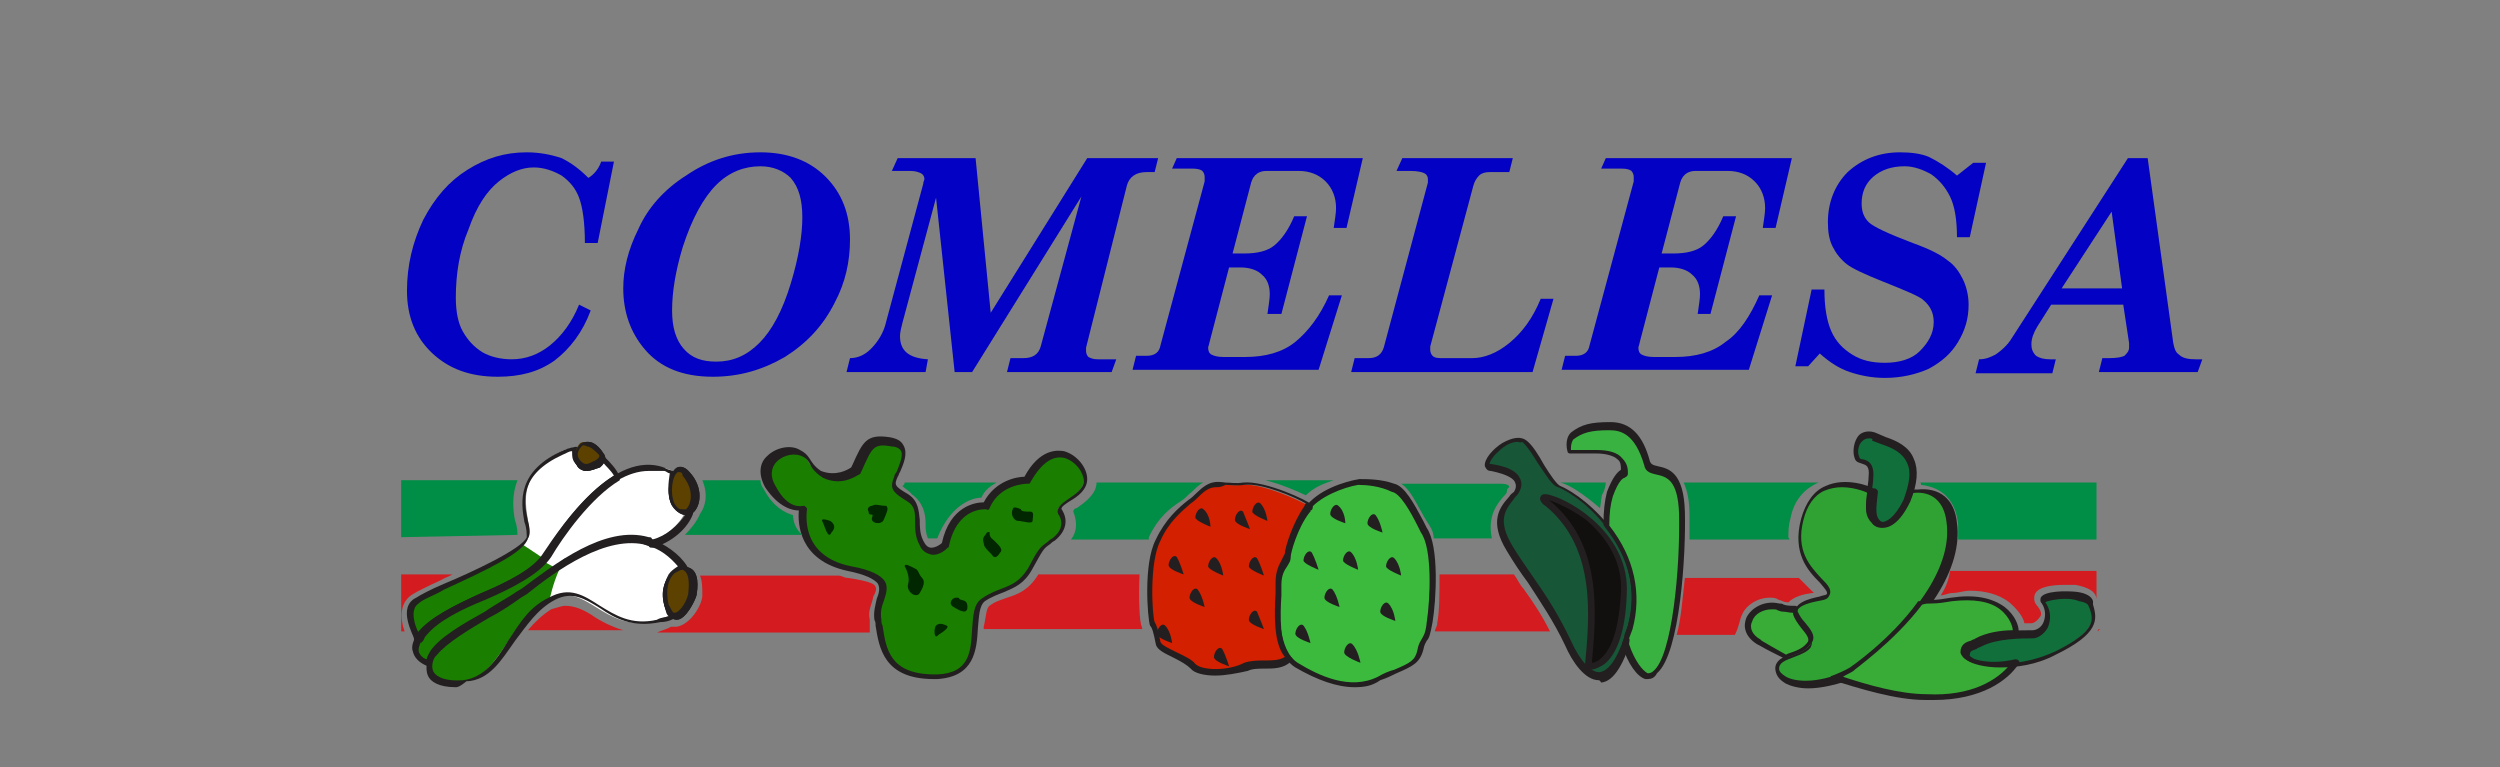 <?xml version="1.0" encoding="utf-8"?>
<!-- Generator: Adobe Illustrator 22.1.0, SVG Export Plug-In . SVG Version: 6.00 Build 0)  -->
<svg version="1.1" id="Layer_1" xmlns="http://www.w3.org/2000/svg" xmlns:xlink="http://www.w3.org/1999/xlink" x="0px" y="0px"
	 viewBox="0 0 215 66" style="enable-background:new 0 0 215 66;" xml:space="preserve">
<rect x="0" y="0" width="215" height="66" fill="#808080" stroke="none"/>
<style type="text/css">
	.st0{fill:#175636;}
	.st1{fill:#231F20;}
	.st2{fill:#120F0F;}
	.st3{fill:#3AB241;}
	.st4{fill:#30A233;}
	.st5{fill:#106F3B;}
	.st6{fill:#39AB37;}
	.st7{fill:#FFFFFF;}
	.st8{fill:#1A7E00;}
	.st9{fill:#5C4100;}
	.st10{fill:#012700;}
	.st11{fill:#3CBA3E;}
	.st12{fill:#D32000;}
	.st13{fill:#008D45;}
	.st14{fill:#D41B20;}
	.st15{fill:#0201C4;}
</style>
<g>
	<g>
		<g>
			<g>
				<path class="st0" d="M140.2,54.1c-1.7,6.2-3.9,4.5-5.4,1.3s-3.2-5.2-5-8.1s-0.2-3.9,0.5-4.9c0.8-1.5-1-2-2.2-2.2s1.7-3.2,3-2.2
					c1,0.8,2.2,3.7,3,3.9C136,42.7,142,47.4,140.2,54.1z"/>
				<path class="st1" d="M137.5,58.5c-1.2,0-2.3-1.6-2.9-3c-1-2.1-2.1-3.7-3.2-5.4c-0.6-0.8-1.2-1.7-1.8-2.7
					c-1.6-2.6-0.6-3.8,0.2-4.7c0.1-0.2,0.3-0.3,0.4-0.4c0.2-0.3,0.2-0.6,0.1-0.8c-0.1-0.3-0.6-0.7-2.1-1c-0.3,0-0.4-0.2-0.5-0.4
					c-0.1-0.6,0.7-1.5,1.5-2c0.9-0.5,1.6-0.6,2.1-0.2c0.5,0.4,1,1.2,1.5,2.1c0.5,0.8,1.1,1.7,1.4,1.8c2.2,0.9,8.1,5.8,6.3,12.5v0
					c-0.8,2.8-1.7,4.3-2.8,4.4C137.6,58.5,137.5,58.5,137.5,58.5z M130.5,38c-0.5,0-1.1,0.3-1.6,0.8c-0.6,0.5-0.8,1-0.8,1.1
					c0,0,0,0,0.1,0c1.4,0.2,2.2,0.6,2.5,1.2c0.2,0.4,0.2,0.8-0.1,1.3c-0.1,0.2-0.3,0.3-0.4,0.5c-0.7,0.9-1.5,1.8-0.1,4.1
					c0.6,1,1.2,1.8,1.8,2.7c1.2,1.7,2.2,3.3,3.2,5.4c0.8,1.8,1.8,2.8,2.5,2.7c0.6-0.1,1.5-0.8,2.4-4l0,0c1.7-6.4-3.8-11-6-11.9
					c-0.5-0.1-1-1-1.7-2c-0.5-0.8-1-1.6-1.4-1.9C130.8,38.1,130.6,38,130.5,38z M140.2,54.1L140.2,54.1L140.2,54.1z"/>
				<g>
					<path class="st2" d="M133.1,43.3c4.4,3.5,4,9.1,3.5,14c0,0,2.7,0.5,3-6.2C140,44.3,130.8,41.5,133.1,43.3z"/>
					<path class="st1" d="M136.7,57.6c-0.1,0-0.2,0-0.2,0c-0.1,0-0.2-0.1-0.2-0.3c0.4-4.3,1-10.2-3.4-13.8c-0.2-0.1-0.6-0.5-0.4-0.8
						c0.1-0.3,0.6-0.2,0.9-0.1c1.8,0.5,6.8,3.4,6.5,8.5c-0.1,3.1-0.8,5.1-1.9,6C137.4,57.5,137,57.6,136.7,57.6z M133.2,43
						C133.2,43.1,133.2,43.1,133.2,43C133.3,43.1,133.3,43.1,133.2,43c4.6,3.7,4.1,9.6,3.7,14c0.2,0,0.5-0.1,0.8-0.4
						c0.7-0.6,1.5-2,1.7-5.6c0.2-3-1.6-5.1-3-6.3C135,43.7,133.8,43.2,133.2,43z"/>
				</g>
			</g>
			<g>
				<path class="st3" d="M144.6,44.2c-0.2-4.7-2.7-3-3-4.2c-0.7-2.4-1.8-3.2-3.2-3.2c-1.7,0-2.4,0.2-3.2,0.8
					c-0.5,0.5-0.2,1.3-0.2,1.3s0.3,0,2.4,0c2.5,0,2.4,1.3,2.4,1.8c0,0.2-0.5-0.2-1.2,1.8c-0.2,0.7-0.3,1.5-0.3,2.7
					c1.7,2.2,3,5.2,2,8.7c-0.2,0.5-0.3,1-0.5,1.5c0.5,1.5,1.2,2.5,1.8,2.7C143.9,58.5,144.7,48.9,144.6,44.2z"/>
				<path class="st1" d="M141.7,58.4c-0.1,0-0.1,0-0.2,0c-0.7-0.2-1.5-1.3-2-2.9c0-0.1,0-0.1,0-0.2c0.1-0.2,0.2-0.5,0.2-0.7
					c0.1-0.3,0.2-0.5,0.3-0.8c0.8-2.9,0.2-5.7-2-8.5c0,0-0.1-0.1-0.1-0.2c0-1.2,0.1-2,0.3-2.8c0.5-1.3,0.9-1.7,1.2-1.9
					c0-0.3,0-0.7-0.3-0.9c-0.3-0.3-1-0.5-1.8-0.5H135c-0.1,0-0.2-0.1-0.2-0.2c0,0-0.3-1,0.3-1.6c0.9-0.7,1.7-0.9,3.4-0.9
					c1.7,0,2.8,1.1,3.4,3.4c0.1,0.2,0.2,0.3,0.7,0.4c0.9,0.2,2.2,0.5,2.3,3.9c0,0,0,0,0,0c0.1,3.6-0.4,12.2-2.4,13.9
					C142.3,58.3,142,58.4,141.7,58.4z M140.1,55.4c0.5,1.5,1.2,2.3,1.6,2.5c0.1,0,0.3,0,0.5-0.2c1.6-1.3,2.3-8.8,2.2-13.5
					c-0.1-3-1.1-3.2-2-3.4c-0.4-0.1-0.9-0.2-1-0.8c-0.8-2.7-2-3-3-3c-1.6,0-2.3,0.2-3.1,0.8c-0.2,0.3-0.2,0.6-0.2,0.9h2.2
					c1,0,1.8,0.2,2.2,0.7c0.5,0.5,0.5,1,0.5,1.3c0,0.3-0.2,0.3-0.3,0.4c-0.1,0-0.5,0.2-1,1.6c-0.2,0.7-0.3,1.4-0.3,2.5
					c2.2,2.8,2.8,5.9,2,8.9c-0.1,0.3-0.2,0.5-0.3,0.8C140.2,55,140.1,55.2,140.1,55.4z M139.6,40.7
					C139.6,40.7,139.6,40.7,139.6,40.7C139.6,40.7,139.6,40.7,139.6,40.7z"/>
			</g>
		</g>
		<g>
			<g>
				<path class="st4" d="M167.8,45c-0.3-2.2-1.7-2.9-3.2-2.7h-0.3c-0.2,0.3-0.2,0.5-0.3,0.8c-1.2,2.7-2.5,2-2.7,1.8
					c-0.5-0.5-0.5-1-0.3-2.7h-0.2c0,0-4.7-2.2-5.9,2.5c-1.2,4.5,3,5.5,2.2,6.6c-0.3,0.3-2.9,0.3-2.7,1.7c0.2,0.7,1.8,1.8,1.2,2.7
					c-0.7,0.8-2.9,0.8-2.7,2s2.9,2,6.6,0.2C159.5,57.8,168.6,51.4,167.8,45z"/>
				<path class="st5" d="M161.2,44.8c-0.7-0.7-0.5-1.2-0.3-3.7c0.2-1.8-1-1-1.2-1.7c-0.3-0.8,0.2-2.5,1.7-1.8c1.3,0.7,4.5,1,2.7,5.5
					C162.7,45.9,161.4,45.2,161.2,44.8z"/>
				<path class="st1" d="M161.9,45.4c-0.5,0-0.8-0.2-0.9-0.5c-0.6-0.7-0.6-1.2-0.4-2.8c0-0.3,0.1-0.7,0.1-1.1c0.1-0.9-0.2-1-0.5-1.1
					c-0.2-0.1-0.6-0.1-0.7-0.5c-0.2-0.5-0.1-1.5,0.4-2c0.2-0.2,0.8-0.5,1.6-0.1c0.2,0.1,0.5,0.2,0.7,0.3c0.9,0.3,2,0.8,2.4,1.9
					c0.4,0.9,0.3,2.1-0.3,3.6C163.4,45,162.5,45.4,161.9,45.4z M160.7,37.7c-0.2,0-0.4,0.1-0.5,0.2c-0.4,0.3-0.5,1-0.3,1.4
					c0,0.1,0.1,0.2,0.3,0.2c0.5,0.1,1,0.4,0.9,1.6c0,0.4-0.1,0.8-0.1,1.1c-0.1,1.6-0.2,1.9,0.3,2.4c0,0,0,0,0,0.1
					c0,0.1,0.2,0.2,0.5,0.2c0.4,0,1.1-0.3,1.9-1.9c0.5-1.4,0.7-2.4,0.3-3.2c-0.4-0.9-1.3-1.3-2.2-1.6c-0.3-0.1-0.5-0.2-0.8-0.3
					C161.1,37.7,160.9,37.7,160.7,37.7z"/>
				<path class="st1" d="M155.5,59.2c-0.8,0-1.5-0.2-1.9-0.4c-0.5-0.3-0.8-0.6-0.9-1.1c-0.2-0.9,0.8-1.3,1.6-1.6
					c0.5-0.2,1-0.4,1.2-0.6c0.3-0.4-0.1-0.9-0.6-1.5c-0.3-0.3-0.5-0.6-0.6-0.9c-0.2-1.3,1.3-1.6,2.2-1.8c0.2-0.1,0.5-0.1,0.6-0.2
					c0.1-0.2-0.1-0.4-0.6-1c-1-1-2.4-2.5-1.6-5.5c0.4-1.4,1.1-2.4,2.1-2.8c1.7-0.8,3.8,0,4.1,0.2h0.1c0.1,0,0.1,0,0.2,0.1
					s0.1,0.1,0.1,0.2c-0.2,1.7-0.2,2.1,0.2,2.5c0,0,0.3,0.2,0.7,0.1c0.4-0.1,1-0.5,1.6-1.9c0-0.1,0-0.1,0.1-0.2
					c0-0.2,0.1-0.4,0.3-0.6c0-0.1,0.1-0.1,0.2-0.1h0.3c1.9-0.2,3.2,0.8,3.4,2.9c0,0,0,0,0,0c0.5,3.8-2.4,8.4-8.1,12.9
					c-0.1,0.1-0.2,0.2-0.2,0.2c0,0-0.1,0.1-0.1,0.1C158,58.9,156.6,59.2,155.5,59.2z M158.4,41.9c-0.5,0-1,0.1-1.5,0.3
					c-0.9,0.4-1.5,1.3-1.8,2.5c-0.7,2.7,0.6,4,1.5,5c0.6,0.6,1.1,1.1,0.6,1.7c-0.2,0.2-0.4,0.2-0.9,0.3c-1,0.2-1.9,0.5-1.8,1.2
					c0,0.2,0.3,0.4,0.5,0.7c0.5,0.6,1.1,1.4,0.7,2.1c-0.3,0.4-0.9,0.6-1.4,0.8c-0.8,0.3-1.3,0.5-1.3,1c0,0.3,0.3,0.5,0.6,0.7
					c0.9,0.5,3,0.6,5.6-0.7c0.1-0.1,0.1-0.1,0.3-0.2c5.6-4.4,8.4-8.8,7.9-12.4c-0.2-1.8-1.3-2.7-2.9-2.5l-0.2,0
					c-0.1,0.1-0.1,0.2-0.1,0.4c0,0.1,0,0.2-0.1,0.3c-0.6,1.3-1.3,2-2,2.2c-0.5,0.1-1-0.1-1.1-0.3c-0.6-0.6-0.6-1.1-0.4-2.6
					c0,0,0,0,0,0C160.7,42.4,159.6,41.9,158.4,41.9z"/>
			</g>
			<g>
				<g>
					<path class="st6" d="M155.7,55.4c0.7-0.8-1-1.8-1.2-2.7c0-0.2,0-0.3,0-0.3c-0.7,0-1.2-0.2-1.5-0.2c-2-0.5-3.7,1.7-1.7,3
						c0.5,0.3,1.3,0.8,2.4,1.3C154.3,56.3,155.2,56.1,155.7,55.4z"/>
					<path class="st6" d="M168.9,56.1c0-0.7,0.7-0.7,1.2-1c1-0.5,2.5-0.7,3.5-0.7c0-0.2-0.2-0.2-0.2-0.2s-0.3-3.5-5.5-2.7
						c-0.8,0.2-1.7,0.2-2.7,0.3c-2.5,3.4-5.9,5.7-5.9,5.7c-0.5,0.3-1,0.5-1.5,0.7c2.5,0.8,5.4,1.7,7.9,1.7c4.5,0.2,6.9-1.7,7.7-3.2
						C170.8,57.3,168.9,56.6,168.9,56.1z"/>
				</g>
				<path class="st5" d="M179.7,51.9c-0.2-1-4.7-0.8-4,0c0.8,1.2,0,2.7-1,2.7s-3.2,0-4.5,0.7c-0.7,0.3-1.2,0.3-1.2,1
					s3.7,1.7,7.7-0.2C180.7,54.1,180,52.9,179.7,51.9z"/>
				<g>
					<path class="st1" d="M153.7,56.7c0,0-0.1,0-0.1,0c-1-0.5-1.8-0.9-2.3-1.2l-0.2-0.1c-1.1-0.7-1.2-1.6-0.9-2.3
						c0.4-0.8,1.5-1.5,2.8-1.2c0.1,0,0.3,0,0.4,0.1c0.3,0.1,0.6,0.1,1,0.1c0.1,0,0.2,0.1,0.2,0.2v0.3c0.1,0.2,0.3,0.6,0.6,0.9
						c0.5,0.6,1.1,1.3,0.5,1.9c-0.5,0.7-1.3,0.9-1.9,1.1L153.7,56.7C153.8,56.7,153.7,56.7,153.7,56.7z M152.4,52.4
						c-0.8,0-1.5,0.4-1.7,1c-0.3,0.6,0,1.2,0.7,1.6l0.1,0.1c0.5,0.3,1.2,0.7,2.1,1.2l0.2-0.1c0.6-0.2,1.2-0.4,1.6-0.9c0,0,0,0,0,0
						c0.3-0.3,0-0.7-0.5-1.3c-0.3-0.4-0.6-0.8-0.7-1.2l0-0.1c-0.3,0-0.6-0.1-0.9-0.1c-0.2,0-0.3-0.1-0.4-0.1
						C152.8,52.4,152.6,52.4,152.4,52.4z"/>
					<path class="st1" d="M166.3,60.2c-0.2,0-0.4,0-0.7,0h0c-2.6,0-5.7-1-8-1.7c-0.1,0-0.2-0.1-0.2-0.2s0.1-0.2,0.2-0.2
						c0.5-0.2,1-0.4,1.5-0.7c0,0,3.4-2.3,5.8-5.6c0-0.1,0.1-0.1,0.2-0.1c0.3,0,0.6-0.1,0.9-0.1c0.6,0,1.2-0.1,1.8-0.2
						c2-0.3,3.5,0,4.6,0.8c0.9,0.7,1.2,1.6,1.2,2c0.1,0.1,0.2,0.2,0.2,0.4c0,0.1-0.1,0.2-0.2,0.2c-1,0-2.5,0.2-3.4,0.7
						c-0.1,0.1-0.3,0.2-0.5,0.2c-0.4,0.2-0.6,0.3-0.6,0.6c0.1,0.2,1.6,1,4.2,0.4c0.1,0,0.2,0,0.3,0.1c0.1,0.1,0.1,0.2,0,0.3
						C172.7,58.5,170.4,60.2,166.3,60.2z M158.5,58.2c2.1,0.7,4.9,1.5,7.2,1.5c3.8,0.2,6.1-1.2,7.2-2.6c-1.8,0.3-3.4,0-4-0.5
						c-0.2-0.2-0.3-0.4-0.3-0.5c0-0.7,0.5-0.9,0.9-1c0.1-0.1,0.3-0.1,0.4-0.2c0.9-0.5,2.2-0.7,3.2-0.7c0-0.2-0.2-1.1-1.1-1.8
						c-0.9-0.7-2.3-0.9-4.1-0.7c-0.6,0.1-1.2,0.2-1.8,0.2c-0.3,0-0.5,0-0.8,0.1c-2.5,3.3-5.9,5.6-5.9,5.7
						C159.1,57.9,158.8,58,158.5,58.2z"/>
				</g>
				<path class="st1" d="M172,57.4c-1.3,0-2.4-0.3-2.8-0.6c-0.3-0.2-0.4-0.4-0.4-0.6c0-0.7,0.5-0.9,1-1.1c0.1,0,0.3-0.1,0.4-0.2
					c1.3-0.7,3.5-0.7,4.6-0.7c0.3,0,0.7-0.2,0.9-0.6c0.2-0.4,0.3-1.1-0.1-1.7c-0.2-0.2-0.1-0.4-0.1-0.5c0.3-0.6,2.2-0.6,3.1-0.5
					c0.8,0.1,1.3,0.4,1.4,0.8L180,52c0.4,1.3,0.5,2.5-3.2,4.3C175.1,57.2,173.4,57.4,172,57.4z M177.6,51.5c-0.8,0-1.6,0.2-1.7,0.3
					c0.5,0.7,0.5,1.5,0.2,2.2c-0.3,0.5-0.8,0.9-1.3,0.9c-0.9,0-3.1,0-4.4,0.7c-0.2,0.1-0.3,0.1-0.4,0.2c-0.5,0.2-0.6,0.2-0.6,0.6
					c0,0,0.1,0.1,0.4,0.3c1.1,0.5,4,0.7,7-0.7c3.6-1.8,3.2-2.8,2.9-3.7l-0.1-0.2c0,0,0,0,0,0c0-0.1-0.2-0.3-0.8-0.4
					C178.3,51.5,177.9,51.5,177.6,51.5z"/>
			</g>
		</g>
		<g>
			<g>
				<path class="st7" d="M51.8,39.3c-0.2,0.2-0.3,0.3-0.3,0.3c-0.5,0.5-1,0.8-1.7,0c-0.3-0.5-0.2-1,0-1.2c-0.3,0-0.8,0.2-1.3,0.3
					c-5,2.4-2.7,5.9-3,7.4c-0.5,1.7-8.1,4.5-9.6,5.4c-1.3,0.8,0,3.2,0,3.2H36c0.2-0.2,0.2-0.3,0.3-0.5c2-2.4,8.9-3.9,10.8-6.7
					c1.2-1.8,3.4-5,6.1-6.7C52.6,40.5,52.3,39.8,51.8,39.3z"/>
				<path class="st7" d="M57.3,52.1c-0.7-2,0.5-3.2,1.3-3.2c-0.5-1-1.7-1.8-3-2.4c-3.9-1.2-8.6,2.7-11.1,4.7c-1.8,1.3-5.9,3.4-7.4,5
					c-0.5,0.7-1,2.9,2.4,2.5c3.5-0.2,4.2-5.4,7.6-7.1c3.4-1.8,4.7,2.9,9.2,1.8c0.5-0.2,1-0.3,1.3-0.5C57.7,52.7,57.5,52.6,57.3,52.1
					z"/>
				<path class="st7" d="M58,43.3c-0.5-0.7-0.3-2,0-2.7c-0.2-0.2-0.5-0.2-0.7-0.3c-4.2-1.5-8.4,4.5-10.3,7.2
					c-1.8,2.7-8.7,4.2-10.8,6.7c-1,1.3-0.5,2.2,0.5,2.7c0-0.3,0.2-0.7,0.3-0.8c1.3-1.7,5.5-3.7,7.4-5c2.5-1.8,7.2-5.9,11.1-4.7
					c0.2,0,0.3,0.2,0.3,0.2l0,0c1.3-0.3,2.7-1.5,3.2-2.7l0,0C58.8,44.2,58.3,44,58,43.3z"/>
			</g>
			<path class="st8" d="M46.7,48l-1.8-1.2c-1.7,1.7-7.7,4-8.9,4.7c-1.3,0.8,0,3.2,0,3.2h0.2c0.2-0.2,0.2-0.3,0.3-0.5
				C38.2,52.1,44.5,50.6,46.7,48z"/>
			<path class="st8" d="M46.6,48.2c-2.4,2.4-8.4,3.9-10.3,6.1c-1,1.3-0.5,2.2,0.5,2.7c0-0.3,0.2-0.7,0.3-0.8c1.3-1.7,5.5-3.7,7.4-5
				c0.8-0.7,2-1.5,3.2-2.4L46.6,48.2z"/>
			<path class="st8" d="M44.5,51.2c-1.8,1.3-5.9,3.4-7.4,5c-0.5,0.7-1,2.9,2.4,2.5c3.5-0.2,4.2-5.4,7.6-7.1c0,0,0.2,0,0.2-0.2
				c0.2-0.8,0.5-2,1.3-3.4C47.1,49.2,45.5,50.4,44.5,51.2z"/>
			<path class="st1" d="M50.4,40.5L50.4,40.5c-0.3,0-0.7-0.2-0.8-0.5c-0.5-0.7,0-1.5,0.3-1.8l0,0c0.2-0.2,0.5-0.2,0.7-0.2
				c0.5,0,1,0.5,1.3,1c0.2,0.2,0.3,0.7-0.3,1.2C51.3,40.3,50.8,40.5,50.4,40.5z M50.1,38.3c-0.2,0.2-0.7,0.7-0.2,1.3
				c0.2,0.2,0.3,0.3,0.5,0.3c0.3,0,0.5-0.2,0.8-0.3c0.5-0.3,0.3-0.5,0.3-0.5c-0.3-0.3-0.7-0.7-1-0.7C50.3,38.3,50.3,38.3,50.1,38.3z
				"/>
			<path class="st1" d="M35.8,55.1c-0.2,0-0.2,0-0.2-0.2s-1.5-2.7,0.2-3.5c0.3-0.2,1.2-0.7,2.4-1.2c2.4-1,6.7-3,7.1-4
				c0-0.3,0-0.8-0.2-1.3c-0.3-1.7-0.7-4.4,3.4-6.2c0.5-0.2,1-0.3,1.3-0.3l0,0c0.2,0,0.2,0,0.2,0.2v0.2c-0.2,0.3-0.2,0.7,0,1
				c0.2,0.2,0.3,0.3,0.5,0.3c0.3,0,0.5-0.2,0.8-0.3c0,0,0.2-0.2,0.3-0.3l0.2-0.2H52c0.5,0.5,1,1,1.3,1.7c0,0.2,0,0.3,0,0.3
				c-2.5,1.5-4.9,4.9-5.9,6.6c-1,1.5-3.4,2.7-5.7,3.7c-2,0.8-4,1.8-5,3c-0.2,0.2-0.2,0.3-0.3,0.5c0,0,0,0-0.2,0.2L35.8,55.1
				C36,55.1,36,55.1,35.8,55.1z M49.2,38.8c-0.3,0-0.5,0.2-0.8,0.3c-3.7,1.7-3.4,3.9-3,5.7c0.2,0.7,0.2,1.2,0,1.5
				c-0.3,1.2-3.5,2.7-7.2,4.4c-0.8,0.5-1.8,0.8-2.2,1.2c-0.8,0.5-0.3,2,0,2.5l0.2-0.2c1-1.2,3-2.2,5.2-3.2c2.4-1,4.7-2.2,5.5-3.5
				c1-1.7,3.2-4.9,5.9-6.6c-0.3-0.5-0.7-0.8-1-1.2C51.6,40,51.6,40,51.6,40c-0.3,0.3-0.7,0.5-1.2,0.5c-0.3,0-0.5-0.2-0.8-0.5
				C49.2,39.6,49.2,39.3,49.2,38.8z"/>
			<path class="st1" d="M39.2,59.1c-1.5,0-2.2-0.5-2.4-1c-0.3-0.7,0-1.7,0.3-2c0.8-1.2,2.9-2.4,4.7-3.4c1-0.7,2-1.2,2.7-1.7l0.5-0.3
				c2.7-2,7.1-5.5,10.9-4.4c1.3,0.5,2.5,1.3,3.2,2.4v0.2L59,49c-0.3,0-0.7,0.2-0.8,0.5c-0.5,0.7-0.5,1.5-0.2,2.4l0,0
				c0.2,0.3,0.3,0.5,0.3,0.7l0.2,0.2c0,0,0,0.2-0.2,0.2c-0.3,0.2-0.8,0.5-1.5,0.5c-2.4,0.5-3.9-0.3-5.2-1.2
				c-1.3-0.8-2.4-1.5-3.9-0.7s-2.4,2.2-3.4,3.5c-1.2,1.7-2.2,3.4-4.2,3.5C39.5,59.1,39.3,59.1,39.2,59.1z M54.1,46.5
				c-3.2,0-6.7,2.7-8.9,4.5l-0.5,0.3C44,51.9,43,52.6,42,53.1c-1.7,1-3.7,2.2-4.5,3.2c-0.2,0.3-0.5,1-0.2,1.5s1.2,0.8,2.5,0.7
				c1.8-0.2,2.9-1.7,3.9-3.4c1-1.5,1.8-2.9,3.5-3.7c1.8-1,3-0.2,4.4,0.7c1.3,0.8,2.7,1.7,4.9,1.2c0.3-0.2,0.7-0.2,1-0.3
				c-0.2-0.2-0.2-0.3-0.3-0.7c-0.3-1-0.2-2,0.3-2.9c0.2-0.3,0.5-0.5,0.8-0.7c-0.7-0.8-1.5-1.5-2.7-1.8
				C55.1,46.7,54.6,46.5,54.1,46.5z"/>
			<path class="st1" d="M58.2,53.3c-0.3,0-0.7-0.2-1-1c-0.5-1.5,0-2.5,0.7-3.2c0.5-0.3,1-0.5,1.3-0.3l0,0c1,0.3,0.8,1.8,0.7,2.4
				C59.8,51.6,59,53.3,58.2,53.3L58.2,53.3z M58.7,49c-0.2,0-0.5,0.2-0.7,0.3c-0.5,0.5-0.8,1.3-0.5,2.7c0.2,0.3,0.3,0.7,0.5,0.7
				c0.5,0,1.2-1.2,1.2-1.8C59.3,49.9,59.2,49.2,58.7,49L58.7,49C58.8,49,58.8,49,58.7,49z"/>
			<path class="st1" d="M36.8,57.3L36.8,57.3C36,57,35.6,56.5,35.5,56c-0.2-0.5,0.2-1.2,0.5-1.7c1-1.2,3-2.2,5.2-3.2
				c2.4-1,4.7-2.2,5.5-3.5c1.8-2.7,6.1-8.9,10.4-7.4c0.3,0.2,0.5,0.2,0.8,0.3l0.2,0.2v0.2c-0.3,0.5-0.3,1.8,0,2.5l0,0
				c0.3,0.5,0.7,0.7,1,0.5l0,0h0.2c0.2,0,0.2,0,0.3,0c0,0,0,0.2,0,0.3c-0.5,1.3-1.8,2.4-3.4,2.9H56c-0.2,0-0.2-0.2-0.3-0.2
				c-3.5-1-7.9,2.2-10.4,4.2l-0.5,0.3c-0.7,0.5-1.7,1.2-2.7,1.7c-1.7,1-3.7,2.2-4.5,3.2c-0.3,0.3-0.5,0.5-0.5,0.8
				C37,57.3,37,57.3,36.8,57.3C37,57.3,36.8,57.3,36.8,57.3z M55.8,40.5c-3.7,0-7.1,5-8.6,7.4c-1,1.5-3.4,2.7-5.7,3.7
				c-2,0.8-4,1.8-5,3c-0.3,0.5-0.5,1-0.5,1.3s0.3,0.7,0.7,0.8c0-0.2,0.2-0.5,0.3-0.7c0.8-1.2,2.9-2.4,4.7-3.4c1-0.7,2-1.2,2.7-1.7
				l0.5-0.3c2.7-2,7.1-5.5,10.9-4.4c0.2,0,0.2,0,0.3,0.2c1.2-0.3,2.2-1.2,2.9-2.2c-0.3,0-0.8-0.2-1.2-0.8l0,0
				c-0.5-0.7-0.3-2-0.2-2.7c-0.2,0-0.3-0.2-0.5-0.2C56.8,40.5,56.3,40.5,55.8,40.5z"/>
			<path class="st1" d="M59,44.3C58.8,44.3,58.8,44.3,59,44.3c-0.3,0-0.8-0.2-1.2-0.8c-0.5-0.8-0.3-2.7,0.3-3.2
				c0.2-0.2,0.7-0.3,1.2,0.3c1.2,1.3,1,2.9,0.3,3.5l0,0C59.3,44.3,59.2,44.3,59,44.3z M58.3,40.6L58.3,40.6
				c-0.5,0.3-0.7,1.8-0.3,2.7c0.3,0.5,0.5,0.5,0.7,0.5s0.2,0,0.3,0l0,0c0.5-0.5,0.7-1.7-0.3-2.9C58.7,40.6,58.5,40.6,58.3,40.6z"/>
			<g>
				<path class="st9" d="M49.9,38.1c0,0-0.8,0.8-0.2,1.7c0.5,0.8,1.2,0.5,1.7,0c0.2-0.2,0.7-0.5,0.3-0.8
					C51.3,38.5,50.4,37.8,49.9,38.1z"/>
				<path class="st1" d="M50.4,40.5L50.4,40.5c-0.3,0-0.7-0.2-0.8-0.5c-0.5-0.7,0-1.5,0.3-1.8l0,0c0.2-0.2,0.5-0.2,0.7-0.2
					c0.5,0,1,0.5,1.3,1c0.2,0.2,0.3,0.7-0.3,1.2C51.3,40.3,50.8,40.5,50.4,40.5z M50.1,38.3c-0.2,0.2-0.7,0.7-0.2,1.3
					c0.2,0.2,0.3,0.3,0.5,0.3c0.3,0,0.5-0.2,0.8-0.3c0.5-0.3,0.3-0.5,0.3-0.5c-0.3-0.3-0.7-0.7-1-0.7C50.3,38.3,50.3,38.3,50.1,38.3
					z"/>
			</g>
			<g>
				<path class="st9" d="M59,48.9c-0.8-0.3-2.4,1-1.7,3.2s2.2-0.3,2.2-1.2C59.7,50.2,59.7,49.2,59,48.9z"/>
				<path class="st1" d="M58.2,53.3c-0.3,0-0.7-0.2-1-1c-0.5-1.5,0-2.5,0.7-3.2c0.5-0.3,1-0.5,1.3-0.3l0,0c1,0.3,0.8,1.8,0.7,2.4
					C59.8,51.6,59,53.3,58.2,53.3L58.2,53.3z M58.7,49c-0.2,0-0.5,0.2-0.7,0.3c-0.5,0.5-0.8,1.3-0.5,2.7c0.2,0.3,0.3,0.7,0.5,0.7
					c0.5,0,1.2-1.2,1.2-1.8C59.3,49.9,59.2,49.2,58.7,49L58.7,49C58.8,49,58.8,49,58.7,49z"/>
			</g>
			<g>
				<path class="st9" d="M59.3,44c0.7-0.7,0.7-2-0.3-3.2c-1.2-1.3-1.7,1.5-1,2.7C58.5,44.2,59.2,44.2,59.3,44z"/>
				<path class="st1" d="M59,44.3C58.8,44.3,58.8,44.3,59,44.3c-0.3,0-0.8-0.2-1.2-0.8c-0.5-0.8-0.3-2.7,0.3-3.2
					c0.2-0.2,0.7-0.3,1.2,0.3c1.2,1.3,1,2.9,0.3,3.5l0,0C59.3,44.3,59.2,44.3,59,44.3z M58.3,40.6L58.3,40.6
					c-0.5,0.3-0.7,1.8-0.3,2.7c0.3,0.5,0.5,0.5,0.7,0.5s0.2,0,0.3,0l0,0c0.5-0.5,0.7-1.7-0.3-2.9C58.7,40.6,58.5,40.6,58.3,40.6z"/>
			</g>
		</g>
		<g>
			<path class="st8" d="M69.1,43.7c0,0-0.8,4.2,4,5.2s2,2.4,2.4,4.4c0.3,2,0.3,5,5,4.9c4.7-0.2,2.4-5.4,4-6.6c1.7-1.2,2.9-0.7,4-2.7
				s1-1.7,2-2.5s1-1.7,0.5-2.4c-0.3-0.7,2.2-1.3,2.2-2.7c0-1.8-2.9-4-5,0c0,0-2.5,0-3.5,2.2c0,0-2.7-0.3-3.5,3.4c0,0-1.2,1.3-2-0.2
				s0.2-3-1.2-3.9c-1.3-0.8-1.3-1-1-1.8s1.5-2.7-0.5-3c-1.8-0.3-2,0.3-3,2.5c0,0-1.3,1-2.9,0.3c-1.3-0.8-1-1.5-1.8-1.8
				c-1.3-0.7-4,0.5-2.7,2.9C67.7,44.2,69.1,43.7,69.1,43.7z"/>
			<path class="st1" d="M80.3,58.4c-4.3,0-4.7-2.7-5-4.6c0-0.2,0-0.3-0.1-0.5c-0.1-0.7,0.1-1.3,0.2-1.8c0.2-0.5,0.3-0.9,0.1-1.3
				c-0.3-0.4-1.1-0.8-2.6-1.1c-4.2-0.9-4.3-4.1-4.2-5.2c-0.5,0-1.7-0.2-2.9-2c-0.6-1.1-0.5-2.1,0.2-2.7c0.7-0.7,2-1,2.8-0.5
				c0.4,0.2,0.6,0.4,0.8,0.7c0.2,0.3,0.4,0.7,1,1.1c1.3,0.5,2.3-0.1,2.6-0.3l0.1-0.2c0.9-2,1.2-2.7,3.2-2.4c0.6,0.1,1,0.3,1.2,0.7
				c0.4,0.7,0,1.6-0.3,2.3c-0.1,0.1-0.1,0.3-0.2,0.4c-0.3,0.7-0.3,0.8,0.9,1.5c0.9,0.6,0.9,1.4,1,2.2c0,0.6,0,1.2,0.3,1.8
				c0.2,0.4,0.4,0.6,0.7,0.6c0.4,0,0.8-0.3,0.9-0.4c0.7-3.2,2.9-3.5,3.6-3.5c1-1.9,2.9-2.2,3.5-2.2c1.3-2.4,2.8-2.3,3.4-2.2
				c1.1,0.3,2,1.4,2,2.4c0,0.9-0.8,1.5-1.5,1.9c-0.3,0.2-0.8,0.5-0.7,0.7c0.6,0.9,0.4,1.9-0.6,2.7c-0.2,0.1-0.3,0.2-0.4,0.3
				c-0.6,0.4-0.6,0.5-1.5,2.1c-0.7,1.3-1.5,1.6-2.4,2c-0.5,0.2-1.1,0.4-1.7,0.8c-0.5,0.4-0.5,1.3-0.6,2.3c-0.1,1.9-0.3,4.2-3.5,4.4
				C80.4,58.4,80.4,58.4,80.3,58.4z M69.1,43.5c0.1,0,0.1,0,0.2,0.1c0.1,0.1,0.1,0.1,0.1,0.2c0,0.2-0.7,4,3.8,4.9
				c1.7,0.3,2.6,0.8,2.9,1.3c0.3,0.5,0.1,1.1-0.1,1.7c-0.2,0.5-0.3,1-0.2,1.6c0,0.2,0,0.3,0.1,0.5c0.3,2,0.6,4.2,4.5,4.2
				c0.1,0,0.1,0,0.2,0c2.8-0.1,2.9-2,3-3.9c0.1-1.1,0.1-2.1,0.8-2.6c0.7-0.5,1.3-0.7,1.8-0.9c0.8-0.3,1.5-0.6,2.2-1.7
				c0.9-1.7,1-1.8,1.7-2.3c0.1-0.1,0.2-0.2,0.4-0.3c0.8-0.6,1-1.4,0.5-2.1c-0.2-0.5,0.3-0.9,0.9-1.3c0.6-0.4,1.3-0.9,1.3-1.5
				c0-0.8-0.7-1.7-1.6-2c-1.1-0.3-2.1,0.5-3,2.1c0,0.1-0.1,0.1-0.2,0.1c-0.1,0-2.4,0-3.3,2.1c0,0.1-0.1,0.2-0.3,0.1
				c-0.1,0-2.5-0.2-3.2,3.2c0,0,0,0.1-0.1,0.1c0,0-0.6,0.7-1.4,0.6c-0.4-0.1-0.8-0.3-1-0.8c-0.4-0.7-0.4-1.4-0.4-2
				c0-0.8,0-1.4-0.7-1.8c-1.3-0.8-1.5-1.1-1.1-2.1c0-0.1,0.1-0.3,0.2-0.4c0.2-0.5,0.6-1.4,0.4-1.8c-0.1-0.2-0.4-0.4-0.8-0.4
				c-1.6-0.3-1.7,0.1-2.6,2.1l-0.1,0.2c0,0,0,0.1-0.1,0.1c-0.1,0-1.4,1.1-3.1,0.3c-0.8-0.5-1-0.9-1.2-1.3c-0.2-0.3-0.3-0.4-0.5-0.5
				c-0.7-0.4-1.7-0.2-2.3,0.4c-0.5,0.5-0.6,1.3-0.1,2.1C67.8,43.9,69,43.5,69.1,43.5C69,43.5,69.1,43.5,69.1,43.5z"/>
			<g>
				<path class="st10" d="M71.4,44.8c0,0-0.8-0.3-0.7,0c0.2,0.3,0.5,1.7,0.8,1C72.1,45.2,71.4,44.8,71.4,44.8z"/>
				<path class="st10" d="M75,43.5c-0.2,0-0.5,0.2-0.3,0.5c0,0.5,0.5,0,0.3,0.5s0.8,0.7,1,0.2s0.5-1,0.2-1.2
					C75.6,43.5,75.3,43.3,75,43.5z"/>
				<path class="st10" d="M77.8,48.7c0,0,0.5,0.8,0.3,1.5s0.7,1.3,1,0.8s0.5-1,0.2-1.3S79,49,78.7,48.9
					C78.3,48.7,77.8,48.4,77.8,48.7z"/>
				<path class="st10" d="M80.5,53.8c-0.2,0.2-0.2,1.3,0.2,0.8c0.5-0.3,1-0.7,0.7-0.8C81,53.6,80.7,53.6,80.5,53.8z"/>
				<path class="st10" d="M82.2,51.4c-0.3,0-0.7,0.5-0.2,0.8s1.2,0.7,1.2,0s-0.5-0.5-0.7-0.7C82.5,51.4,82.4,51.4,82.2,51.4z"/>
				<path class="st10" d="M87.1,43.8c-0.2,0.3,0,1,0.5,1c0.3,0,1.2,0.3,1.2,0S89,44,88.6,44s-0.8,0-0.8-0.2
					C87.6,43.7,87.1,43.5,87.1,43.8z"/>
				<path class="st10" d="M85.1,45.9c0,0,0,0.3,0.3,0.5c0.3,0.3,0.8,0.7,0.7,1c-0.2,0.3-0.5,0.8-0.8,0.3c-0.5-0.5-0.7-0.7-0.7-1
					c-0.2-0.5,0.2-0.7,0.2-0.8C84.9,45.7,85.2,45.7,85.1,45.9z"/>
			</g>
		</g>
		<g>
			<g>
				<path class="st11" d="M116.8,41.5c-1.3,0.2-3.5,1-4.5,2.4c-1,1.3-1.7,3.5-1.7,4s-0.8,0.7-0.8,2.4c0,1.5-0.3,5.7,1.7,6.9
					s4.7,2.4,7.1,1.2c2.5-1.2,3.2-1.2,3.5-2.5s0.5-0.5,0.8-2.4c0.3-1.8,0.5-6.4-0.5-7.9c-0.8-1.5-1.7-3.5-2.7-3.7
					C118.7,41.5,117.5,41.5,116.8,41.5z"/>
				<path class="st1" d="M116.5,59.1c-1.5,0-3.2-0.6-5.1-1.7c-1.9-1.2-1.9-4.7-1.8-6.6c0-0.2,0-0.4,0-0.5c0-1.2,0.4-1.7,0.6-2
					c0.1-0.2,0.2-0.3,0.2-0.4c0-0.5,0.7-2.8,1.8-4.2c1.1-1.6,3.5-2.3,4.7-2.5l0,0c0.7,0,1.9,0,3,0.4c0.9,0.2,1.7,1.7,2.5,3.2
					c0.1,0.2,0.2,0.4,0.3,0.6c1.1,1.6,0.8,6.3,0.5,8.1c-0.2,1.1-0.3,1.4-0.5,1.6c-0.1,0.2-0.2,0.3-0.3,0.8c-0.3,1.1-0.9,1.4-2.3,2
					c-0.4,0.2-0.8,0.4-1.4,0.6C118,59,117.3,59.1,116.5,59.1z M116.8,41.7c-1.2,0.2-3.4,1-4.3,2.3c-1,1.3-1.7,3.4-1.7,3.9
					c0,0.3-0.1,0.4-0.3,0.6c-0.2,0.3-0.5,0.7-0.5,1.8c0,0.2,0,0.3,0,0.5c0,1.7-0.1,5.1,1.6,6.2c1.8,1.1,4.5,2.4,6.9,1.2
					c0.5-0.3,1-0.5,1.4-0.6c1.4-0.6,1.8-0.8,2-1.7c0.1-0.6,0.3-0.8,0.4-1c0.1-0.2,0.3-0.4,0.4-1.4c0.3-2,0.5-6.3-0.5-7.7
					c-0.1-0.2-0.2-0.4-0.3-0.6c-0.6-1.2-1.5-2.8-2.2-2.9C118.7,41.8,117.5,41.7,116.8,41.7z"/>
				<g>
					<path class="st1" d="M119.9,48c-0.3-0.3-0.7,0.3-0.7,0.7c0,0.3,1.3,0.8,1.3,0.8S120.4,48.5,119.9,48z"/>
					<path class="st1" d="M119.4,51.9c-0.3-0.3-0.7,0.3-0.7,0.7s1.3,0.8,1.3,0.8S119.9,52.4,119.4,51.9z"/>
					<path class="st1" d="M116.3,55.4c-0.3-0.3-0.7,0.3-0.7,0.7S117,57,117,57S116.8,55.9,116.3,55.4z"/>
					<path class="st1" d="M114.6,50.7c-0.3-0.3-0.7,0.3-0.7,0.7s1.3,0.8,1.3,0.8S115,51.2,114.6,50.7z"/>
					<path class="st1" d="M116.2,47.5c-0.3-0.3-0.7,0.3-0.7,0.7c0,0.3,1.3,0.8,1.3,0.8S116.7,48,116.2,47.5z"/>
					<path class="st1" d="M112.8,47.5c-0.3-0.3-0.7,0.3-0.7,0.7c0,0.3,1.3,0.8,1.3,0.8S113.1,48,112.8,47.5z"/>
					<path class="st1" d="M115.1,43.5c-0.3-0.3-0.7,0.3-0.7,0.7s1.3,0.8,1.3,0.8S115.7,44,115.1,43.5z"/>
					<path class="st1" d="M118.3,44.3c-0.3-0.3-0.7,0.3-0.7,0.7s1.3,0.8,1.3,0.8S118.7,44.8,118.3,44.3z"/>
					<path class="st1" d="M112.1,53.8c-0.3-0.3-0.7,0.3-0.7,0.7s1.3,0.8,1.3,0.8S112.5,54.3,112.1,53.8z"/>
				</g>
			</g>
			<g>
				<path class="st12" d="M109.8,50.2c0-1.5,0.7-1.7,0.8-2.4c0-0.5,0.7-2.7,1.7-4c0-0.2,0.2-0.2,0.2-0.3c-0.2-0.2-3.9-2-5.7-1.8
					c-2,0.2-2.4-0.7-3.9,0.8c-0.8,0.8-2.4,1.7-3.4,3.9c-1,2-0.7,6.7-0.5,7.2c0.2,0.3,0.3,0.7,0.5,1.7c0.2,0.8,2.4,1.2,3,2
					c0.7,0.8,3.2,0.7,4.5,0c1.2-0.5,2.7,0.2,3.7-0.7C109.4,55.4,109.8,51.7,109.8,50.2z"/>
				<path class="st1" d="M104.5,58.1c-0.9,0-1.8-0.2-2.1-0.6c-0.3-0.3-0.8-0.6-1.4-0.9c-0.8-0.4-1.5-0.7-1.6-1.2
					c-0.2-1-0.3-1.4-0.5-1.6c-0.2-0.6-0.6-5.3,0.5-7.4c0.8-1.7,1.9-2.7,2.8-3.4c0.3-0.2,0.5-0.4,0.7-0.6c1.1-1.1,1.7-1,2.5-0.9
					c0.4,0,0.9,0.1,1.5,0c1.9-0.2,5.7,1.6,5.9,1.9l0.1,0.1v0.1c0,0.2-0.1,0.3-0.2,0.3v0.1l-0.1,0.1c-1,1.3-1.6,3.4-1.6,3.8
					c0,0.4-0.2,0.6-0.3,0.8c-0.2,0.3-0.5,0.7-0.5,1.6c0,0.3,0,0.6,0,0.9c-0.1,1.6-0.2,4.4,0.8,5.3l0.2,0.2l-0.2,0.2
					c-0.6,0.6-1.5,0.6-2.2,0.6c-0.6,0-1.1,0-1.5,0.2C106.4,57.9,105.4,58.1,104.5,58.1z M104.6,41.9c-0.5,0-0.9,0.2-1.5,0.8
					c-0.2,0.2-0.4,0.4-0.7,0.6c-0.8,0.7-1.9,1.6-2.6,3.2c-1,1.9-0.7,6.5-0.5,7c0.2,0.3,0.3,0.7,0.5,1.7c0.1,0.3,0.8,0.6,1.4,0.9
					c0.6,0.3,1.3,0.6,1.6,1c0.6,0.6,2.9,0.6,4.2-0.1c0.6-0.2,1.2-0.2,1.8-0.2c0.6,0,1.2,0,1.7-0.3c-1-1.2-0.9-3.7-0.8-5.5
					c0-0.3,0-0.7,0-0.9c0-1,0.3-1.5,0.5-1.9c0.1-0.2,0.2-0.4,0.3-0.6c0-0.5,0.7-2.7,1.7-4.1c0-0.1,0-0.1,0.1-0.2
					c-0.8-0.5-3.8-1.8-5.3-1.6c-0.7,0.1-1.2,0-1.6,0C105,41.9,104.8,41.9,104.6,41.9z"/>
				<g>
					<path class="st1" d="M104.6,48c-0.3-0.3-0.7,0.3-0.7,0.7c0,0.3,1.3,0.8,1.3,0.8S105.1,48.5,104.6,48z"/>
					<path class="st1" d="M106.9,44c-0.3-0.3-0.7,0.3-0.7,0.7s1.3,0.8,1.3,0.8S107.2,44.7,106.9,44z"/>
					<path class="st1" d="M103.5,43.8c-0.3-0.3-0.7,0.3-0.7,0.7c0,0.3,1.3,0.8,1.3,0.8S104.1,44.3,103.5,43.8z"/>
					<path class="st1" d="M100.2,53.8c-0.3-0.3-0.7,0.3-0.7,0.7s1.3,0.8,1.3,0.8S100.7,54.3,100.2,53.8z"/>
					<path class="st1" d="M105.1,55.8c-0.3-0.3-0.7,0.3-0.7,0.7s1.3,0.8,1.3,0.8S105.4,56.3,105.1,55.8z"/>
					<path class="st1" d="M103,50.7c-0.3-0.3-0.7,0.3-0.7,0.7s1.3,0.8,1.3,0.8S103.4,51.2,103,50.7z"/>
					<path class="st1" d="M108.4,43.3c-0.3-0.3-0.7,0.3-0.7,0.7c0,0.3,1.3,0.8,1.3,0.8S108.9,43.8,108.4,43.3z"/>
					<path class="st1" d="M108.1,48c-0.3-0.3-0.7,0.3-0.7,0.7c0,0.3,1.3,0.8,1.3,0.8S108.4,48.5,108.1,48z"/>
					<path class="st1" d="M108.1,52.6c-0.3-0.3-0.7,0.3-0.7,0.7s1.3,0.8,1.3,0.8S108.4,53.3,108.1,52.6z"/>
					<path class="st1" d="M101.2,47.9c-0.3-0.3-0.7,0.3-0.7,0.7s1.3,0.8,1.3,0.8S101.5,48.4,101.2,47.9z"/>
				</g>
			</g>
		</g>
		<g>
			<path class="st13" d="M44.5,46c0-0.2,0-0.7-0.2-1.2c-0.2-1-0.3-2.2,0.2-3.5h-10v4.9L44.5,46C44.5,46.2,44.5,46.2,44.5,46z"/>
			<path class="st13" d="M68.2,44.3c-0.7-0.2-1.7-0.7-2.5-2.2c-0.2-0.3-0.3-0.5-0.3-0.8h-5c0.5,1.2,0.3,2.2-0.2,2.9l0,0
				c-0.3,0.7-0.8,1.3-1.3,1.8H69C68.4,45.5,68.2,44.8,68.2,44.3z"/>
			<path class="st13" d="M84.4,42.8c0.3-0.7,0.8-1,1.3-1.3h-7.9l0,0c0,0.2-0.2,0.3-0.2,0.3c0.2,0.2,0.7,0.5,0.8,0.7
				c1,0.7,1.2,1.7,1.2,2.5c0,0.5,0,0.8,0.2,1.3h0.8C81.7,43.5,83.5,42.8,84.4,42.8z"/>
			<path class="st13" d="M108.8,41.3c1.3,0.3,2.9,1,3.5,1.3c0.7-0.7,1.5-1,2.4-1.3H108.8z"/>
			<path class="st13" d="M98.8,46.2L98.8,46.2c0.8-1.7,1.8-2.5,2.9-3.2c0.3-0.2,0.5-0.5,0.8-0.7c0.3-0.3,0.7-0.7,1-0.8h-9.2
				c0,1-1,1.7-1.7,2.2c-0.2,0-0.3,0.2-0.3,0.3c0.2,0.5,0.5,1.5-0.2,2.4h6.7C98.8,46.4,98.8,46.2,98.8,46.2z"/>
			<path class="st13" d="M137.8,42.5c0.2-0.3,0.3-0.8,0.3-1h-3.9c0.8,0.2,2,1,3.4,2.2C137.7,43.2,137.7,42.7,137.8,42.5z"/>
			<path class="st13" d="M129.3,42.7c0.2-0.2,0.3-0.3,0.3-0.5s0.2-0.3,0.2-0.3c0-0.2-0.3-0.3-0.7-0.3h-8.6c0.8,0.5,1.3,1.7,2,2.9
				c0.2,0.3,0.3,0.5,0.5,0.8s0.3,0.7,0.3,1h5C127.9,44.3,128.8,43.3,129.3,42.7z"/>
			<g>
				<path class="st13" d="M165.2,41.7c1.8,0.2,3,1.3,3.2,3.4c0,0.3,0,0.8,0,1.3h11.9v-4.9H165C165.2,41.5,165.2,41.5,165.2,41.7z"/>
				<path class="st13" d="M153.8,46.2c0-0.5,0-1,0.2-1.7c0.3-1.5,1.2-2.5,2.4-3l0,0h-11.6c0.3,0.7,0.5,1.5,0.5,2.9c0,0.5,0,1.2,0,2
					h8.6L153.8,46.2L153.8,46.2z"/>
			</g>
		</g>
		<g>
			<path class="st14" d="M48.6,52.1c-0.3,0-0.8,0.2-1.2,0.3c-0.8,0.5-1.5,1.2-2,1.8h8.2c-1-0.3-2-0.8-2.7-1.3
				C50.1,52.4,49.4,52.1,48.6,52.1z"/>
			<path class="st14" d="M35.5,51.1c0.3-0.2,1.3-0.7,2.4-1.2c0.3-0.2,0.7-0.3,1-0.5h-4.4v4.9h0.3C34.3,52.9,34.5,51.7,35.5,51.1z"/>
			<path class="st14" d="M74.8,53.6v-0.3c-0.2-0.8,0.2-1.3,0.3-2c0.2-0.3,0.3-0.7,0.2-0.8c0-0.2-0.3-0.5-2.4-0.8
				c-0.3,0-0.5-0.2-0.8-0.2H60.2c0.2,0.5,0.2,1,0.2,1.7c0,0.8-1,2.5-2.2,2.7c0,0,0,0-0.2,0s-0.2,0-0.3,0c-0.3,0.2-0.8,0.3-1.2,0.5
				h-0.2h18.5C74.8,53.9,74.8,53.8,74.8,53.6z"/>
			<path class="st14" d="M98.2,53.9c-0.2-0.3-0.3-2.4-0.2-4.5h-8.7c-0.8,1.3-1.7,1.7-2.7,2c-0.5,0.2-1,0.3-1.5,0.7
				c-0.3,0.2-0.3,1-0.5,1.8v0.2h13.6C98.3,54.1,98.2,54.1,98.2,53.9z"/>
			<path class="st14" d="M131,50.6c-0.3-0.3-0.5-0.8-0.8-1.2h-6.4c0,1.5,0,3.2-0.2,4.2c0,0.3-0.2,0.5-0.2,0.7h9.9
				C132.6,52.9,131.8,51.7,131,50.6z"/>
			<g>
				<path class="st14" d="M166.9,51.2c0.3,0,0.7-0.2,1-0.2c0.5,0,1-0.2,1.5-0.2c1.3,0,2.5,0.3,3.4,1c0.8,0.7,1.2,1.3,1.3,1.8
					c0.2,0,0.2,0,0.3,0c0.2,0,0.2,0,0.3,0c0.2,0,0.5-0.2,0.7-0.5c0.2-0.2,0.2-0.5-0.2-1c-0.3-0.3-0.3-0.7-0.2-1
					c0.3-0.7,1.7-0.8,2.5-0.8c0.3,0,0.7,0,1,0c1,0.2,1.7,0.5,1.8,1.2l0,0v-2.4h-12.6C167.6,49.9,167.3,50.6,166.9,51.2z"/>
				<path class="st14" d="M180.4,54.3L180.4,54.3l0.2-0.2C180.5,54.1,180.4,54.1,180.4,54.3z"/>
				<path class="st14" d="M149.8,52.9c0.3-0.8,1.3-1.5,2.4-1.5c0.3,0,0.5,0,0.8,0.2c0.2,0,0.3,0.2,0.8,0.2c0.5-0.5,1.3-0.7,2-0.8
					c0,0,0,0,0.2,0c-0.2-0.2-0.2-0.2-0.3-0.3c-0.3-0.3-0.7-0.7-1-1h-9.8c-0.2,1.7-0.3,3.4-0.7,4.9h5
					C149.6,53.8,149.6,53.3,149.8,52.9z"/>
			</g>
		</g>
	</g>
</g>
<g>
	<path class="st15" d="M50.6,15.3c0.5-0.3,0.9-0.8,1.1-1.4h1.1l-1.4,7h-1.1c0-1.8-0.2-3.1-0.5-3.9s-0.8-1.4-1.5-1.9
		c-0.7-0.4-1.5-0.7-2.4-0.7c-1,0-2,0.4-3,1.2c-1,0.8-1.9,2.1-2.6,4.1c-0.8,1.9-1.1,3.9-1.1,5.9c0,1.2,0.2,2.2,0.6,2.9
		s0.9,1.3,1.7,1.8c0.7,0.4,1.6,0.6,2.5,0.6c1.2,0,2.3-0.4,3.3-1.2s1.9-2,2.5-3.5l1,0.5C50.1,28.6,49,30,47.7,31
		c-1.4,1-3,1.4-4.9,1.4c-2.4,0-4.2-0.7-5.6-2C35.7,29,35,27.2,35,25s0.5-4.2,1.4-6.1c1-1.9,2.2-3.3,3.8-4.3s3.2-1.5,5.1-1.5
		c1.1,0,2.1,0.2,3,0.5C49.1,14,49.8,14.5,50.6,15.3z"/>
	<path class="st15" d="M65.4,13.1c2.3,0,4.2,0.7,5.6,2.1s2.1,3.2,2.1,5.4c0,1.9-0.4,3.7-1.3,5.4c-1,2-2.4,3.5-4.3,4.7
		c-1.9,1.1-3.9,1.7-6.2,1.7c-2.6,0-4.5-0.8-5.8-2.3s-1.9-3.3-1.9-5.3c0-1.6,0.4-3.3,1.3-5.1c0.8-1.8,2.2-3.4,4.1-4.6
		C60.9,13.8,63,13.1,65.4,13.1z M65.4,14.3c-1.4,0-2.7,0.5-3.8,1.6s-2.1,2.9-2.9,5.4c-0.6,2-0.9,3.8-0.9,5.4c0,1.4,0.3,2.5,1,3.3
		s1.6,1.1,2.8,1.1c1.4,0,2.6-0.5,3.7-1.6s2-2.8,2.7-5.1s1-4.2,1-5.7s-0.3-2.6-1-3.4C67.4,14.7,66.5,14.3,65.4,14.3z"/>
	<path class="st15" d="M77.2,13.6h6.7l1.3,13.3l8.3-13.3h6.1l-0.3,1.2h-0.7c-0.9,0-1.5,0.4-1.7,1.2l-3.5,13.9c0,0.1,0,0.2,0,0.3
		c0,0.2,0.1,0.4,0.2,0.5c0.2,0.1,0.4,0.2,0.8,0.2H96L95.6,32h-9l0.3-1.2H88c0.8,0,1.3-0.3,1.5-1L93,16.9L83.6,32h-1.5l-1.6-15
		l-2.9,10.8c-0.1,0.4-0.2,0.8-0.2,1.1c0,1.3,0.8,1.9,2.4,2L79.6,32h-6.8l0.3-1.2c0.7,0,1.3-0.3,1.8-0.8c0.6-0.6,1.1-1.4,1.3-2.3
		l3.2-11.9c0-0.2,0.1-0.3,0.1-0.4c0-0.2-0.1-0.4-0.3-0.5c-0.2-0.1-0.5-0.2-0.9-0.2h-1.6L77.2,13.6z"/>
	<path class="st15" d="M101.2,13.6h16l-1.4,6h-1.1c0.1-0.7,0.2-1.3,0.2-1.7c0-0.9-0.3-1.7-0.9-2.3c-0.6-0.6-1.4-0.9-2.3-0.9h-2.8
		c-0.6,0-1.1,0.3-1.3,1l-1.6,6.1h1c1.1,0,2-0.2,2.6-0.7s1.2-1.3,1.7-2.5h1.1l-2.2,8.4H109c0.1-0.7,0.2-1.3,0.2-1.7
		c0-0.7-0.2-1.3-0.7-1.7c-0.4-0.4-1.1-0.6-1.8-0.6h-1l-1.7,6.5c0,0.1-0.1,0.3-0.1,0.4c0,0.3,0.1,0.5,0.3,0.6s0.5,0.2,1,0.2h1.9
		c1.7,0,3.2-0.4,4.3-1.3s2.1-2.2,2.9-4h1.1l-2,6.4h-16l0.3-1.2h0.9c0.7,0,1.1-0.3,1.2-0.9l3.8-14.1c0-0.1,0-0.3,0-0.4
		c0-0.2-0.1-0.4-0.2-0.5s-0.4-0.2-0.8-0.2h-1.8L101.2,13.6z"/>
	<path class="st15" d="M120.6,13.6h9.5l-0.3,1.2h-1.7c-0.4,0-0.7,0.1-0.9,0.3c-0.2,0.2-0.4,0.5-0.5,0.9L123,29.8c0,0.1,0,0.2,0,0.3
		c0,0.2,0.1,0.4,0.2,0.5c0.2,0.2,0.5,0.2,0.9,0.2h2.5c1,0,2.1-0.4,3.2-1.3s2-2.1,2.7-3.8h1.1l-1.8,6.3h-15.6l0.3-1.2h1.2
		c0.7,0,1.1-0.3,1.3-0.9l3.8-14.2c0-0.1,0-0.2,0-0.3c0-0.2-0.1-0.4-0.3-0.5c-0.2-0.1-0.6-0.2-1.2-0.2h-1.2L120.6,13.6z"/>
	<path class="st15" d="M138.1,13.6h16l-1.4,6h-1.1c0.1-0.7,0.2-1.3,0.2-1.7c0-0.9-0.3-1.7-0.9-2.3c-0.6-0.6-1.4-0.9-2.3-0.9h-2.8
		c-0.6,0-1.1,0.3-1.3,1l-1.6,6.1h1c1.1,0,2-0.2,2.6-0.7s1.2-1.3,1.7-2.5h1.1l-2.2,8.4H146c0.1-0.7,0.2-1.3,0.2-1.7
		c0-0.7-0.2-1.3-0.7-1.7c-0.4-0.4-1.1-0.6-1.8-0.6h-1l-1.7,6.5c0,0.1-0.1,0.3-0.1,0.4c0,0.3,0.1,0.5,0.3,0.6s0.5,0.2,1,0.2h1.9
		c1.7,0,3.2-0.4,4.3-1.3c1.2-0.8,2.1-2.2,2.9-4h1.1l-2,6.4h-16.1l0.3-1.2h0.9c0.7,0,1.1-0.3,1.2-0.9l3.8-14.1c0-0.1,0-0.3,0-0.4
		c0-0.2-0.1-0.4-0.2-0.5s-0.4-0.2-0.8-0.2h-1.8L138.1,13.6z"/>
	<path class="st15" d="M168.3,15.1l1.4-1.1h1.1l-1.4,6.4h-1.1c0-1.5-0.2-2.7-0.6-3.5c-0.4-0.8-0.9-1.4-1.6-1.9
		c-0.7-0.4-1.5-0.7-2.3-0.7c-1.1,0-2,0.3-2.7,0.9c-0.7,0.6-1,1.4-1,2.3c0,0.7,0.2,1.2,0.6,1.6c0.4,0.4,1.7,1,3.8,1.8
		c1.4,0.5,2.4,1,3,1.5c0.6,0.4,1,1,1.3,1.6s0.5,1.4,0.5,2.2c0,1.2-0.3,2.2-0.9,3.2s-1.4,1.7-2.5,2.3c-1.1,0.5-2.4,0.8-3.8,0.8
		c-1.1,0-2.1-0.2-3-0.5s-1.7-0.8-2.6-1.6l-1,1.1h-1.1l1.4-6.6h1.1c0,1.5,0.2,2.7,0.6,3.6c0.4,0.9,1,1.5,1.8,2s1.7,0.7,2.8,0.7
		c1.2,0,2.3-0.3,3-1s1.2-1.5,1.2-2.5c0-0.8-0.3-1.4-0.9-1.9c-0.3-0.3-1.5-0.8-3.5-1.6c-1.5-0.6-2.6-1.1-3.1-1.5s-0.9-0.9-1.2-1.5
		s-0.4-1.3-0.4-2.1c0-1.7,0.6-3.2,1.7-4.3c1.2-1.1,2.7-1.7,4.5-1.7c0.9,0,1.8,0.1,2.5,0.4C166.7,13.9,167.5,14.4,168.3,15.1z"/>
	<path class="st15" d="M183,13.6h1.7l2.2,15.9c0.1,0.5,0.2,0.8,0.5,1c0.3,0.3,0.8,0.4,1.4,0.4h0.6L189,32h-8.5l0.3-1.2h0.6
		c0.7,0,1.1-0.1,1.3-0.2c0.2-0.2,0.4-0.4,0.4-0.7c0-0.1,0-0.2,0-0.4l-0.5-3.3h-6.2l-1.2,1.9c-0.3,0.5-0.5,1-0.5,1.5
		c0,0.4,0.1,0.7,0.4,1c0.3,0.2,0.7,0.3,1.2,0.3h0.5l-0.3,1.2h-6.6l0.3-1.2c0.6,0,1-0.2,1.4-0.4c0.6-0.4,1.1-0.9,1.4-1.4L183,13.6z
		 M181.6,18.2l-4.3,6.6h5.2L181.6,18.2z"/>
</g>
</svg>
